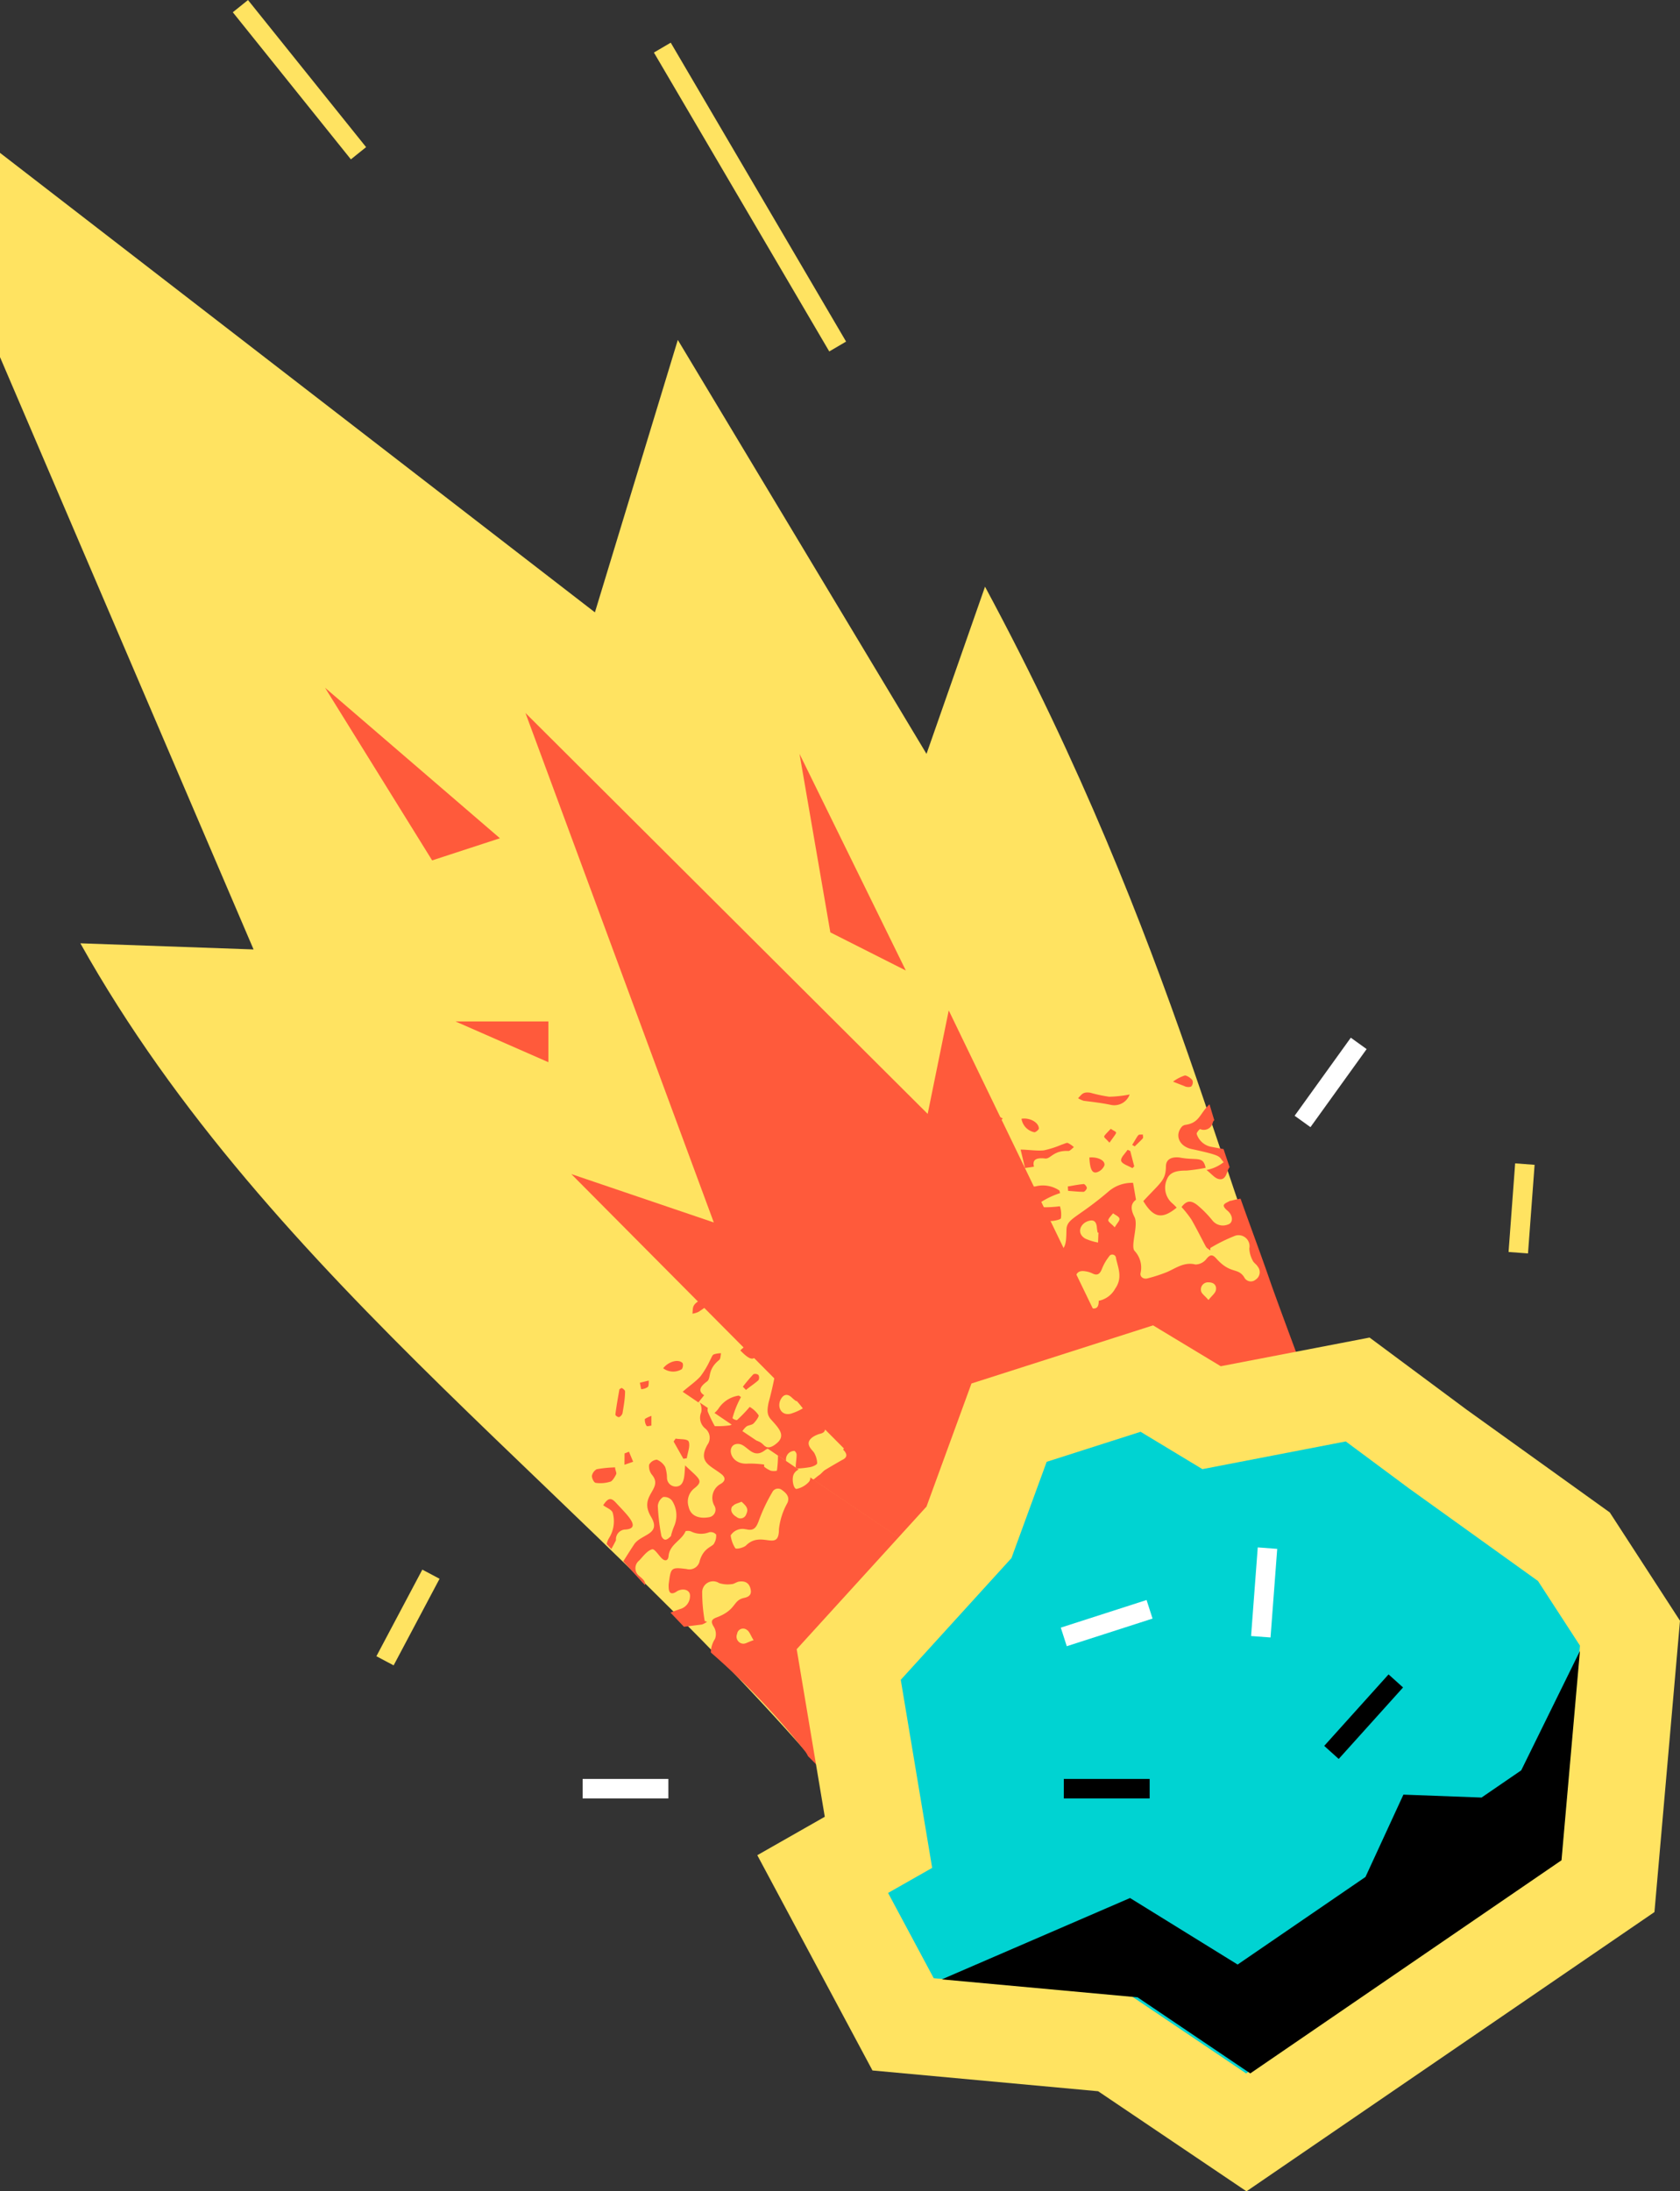 <?xml version="1.0" encoding="UTF-8"?> <svg xmlns="http://www.w3.org/2000/svg" viewBox="0 0 172.26 224.66"><rect x="0" y="0" width="172.26" height="224.66" fill="#333333" stroke="none"/> <defs> <style>.cls-1{fill:#ffe361;}.cls-2{fill:#ff5a3b;}.cls-3{fill:#fff;}.cls-4{fill:#00d3d2;}</style> </defs> <g id="Layer_2" data-name="Layer 2"> <g id="Illustration"> <path class="cls-1" d="M101,60.15,95,77.29,69.5,34.85,61,62.78,0,15.67V36.61L26,97.34,8.24,96.71c19.55,34.91,53.6,57.61,78.4,87.56l46.64-44.72C126,124.92,120.88,97.06,101,60.15Z"></path> <path class="cls-2" d="M65.88,162.24l.26.27c.08-.4-.3-.68-.6-.94a1,1,0,0,1,0-1.58c.41-.44.81-1,1.32-1.15.26-.07.65.59,1,.93s.65.22.69-.22c.1-1.21,1.31-1.59,1.73-2.53,0-.09.42-.1.6,0a2.31,2.31,0,0,0,1.84.07.73.73,0,0,1,.71.24,1.5,1.5,0,0,1-.19.87c-.14.4-1.07.41-1.49,1.81a1.08,1.08,0,0,1-1.35.85c-1.61-.2-1.62-.16-1.84,1.6,0,0,0,.06,0,.08,0,.26,0,.61.18.75s.48,0,.69-.16c.67-.36,1.37-.1,1.32.52a1.38,1.38,0,0,1-1,1.31c-.33.11-.65.23-1,.37l1.38,1.45,1.84-.23a1.73,1.73,0,0,0,.53-.29l-.24-.06A17.09,17.09,0,0,1,72,163.3a1.12,1.12,0,0,1,1.73-1,2.86,2.86,0,0,0,1.28.11c.25,0,.5-.22.76-.26.56-.08,1,.08,1.17.68s-.07.88-.68,1c-1.15.27-.72,1.22-2.8,2-.47.18-.62.39-.29.92a1.44,1.44,0,0,1,.15,1.26,2.61,2.61,0,0,0-.43,1.41,75.27,75.27,0,0,1,9.63,10.09,2.61,2.61,0,0,1,.33.54c.31.3.61.61.91.92l.33.3a1.61,1.61,0,0,1,.24.28l.62.64c.06-.45.16-1,.24-1.45.2-1.09.42-2.22.7-3.35a66.38,66.38,0,0,1,2-6.67,54.75,54.75,0,0,1,6-11.95l-10.81-7.3a.6.6,0,0,1-.18.5,2.36,2.36,0,0,1-1.23.68c-.33,0-.55-1.15-.23-1.6a1,1,0,0,1,.45-.39l-2.12-1.44a10.5,10.5,0,0,1-.11,1.56,1.42,1.42,0,0,1-.63,0,2.8,2.8,0,0,1-.68-.41v-.22a11,11,0,0,0-1.62-.1c-2.07.19-2.34-2.23-.89-2,.82.16,1.35,1.55,2.56.66a1.36,1.36,0,0,1,.37-.21l-3.69-2.48a.82.82,0,0,1-.3.12,9,9,0,0,1-1.49.07,13.79,13.79,0,0,1-.71-1.47.62.62,0,0,1,0-.39l-.83-.56a1.5,1.5,0,0,1,.15,1,1.41,1.41,0,0,0,.41,1.66,1.22,1.22,0,0,1,.22,1.68c-1,1.8.33,2.12,1.44,3,.42.33.45.69-.07,1a1.63,1.63,0,0,0-.65,2.24.78.78,0,0,1-.56,1.18c-.82.15-1.85,0-2.08-1.07a1.72,1.72,0,0,1,.58-1.89c1-.79.53-.95-.94-2.35-.08.87,0,2.07-.86,2.16a.9.9,0,0,1-1-.9,3.71,3.71,0,0,0-.18-1.09,1.71,1.71,0,0,0-.86-.76,1,1,0,0,0-.79.51,1.37,1.37,0,0,0,.26,1c1.3,1.52-1.4,2.09-.08,4.32,1.11,1.84-.93,1.77-1.69,2.81-.39.59-.76,1.18-1.14,1.78Zm10.26,6.27a.72.72,0,0,1-.56-1,.62.62,0,0,1,1-.41c.27.16.38.56.69,1.06C76.73,168.32,76.4,168.57,76.14,168.51Zm-1-14.09c.16-.25.59-.31.89-.46.5.44.75.73.49,1.27a.62.62,0,0,1-1,.29C75.13,155.3,74.8,154.88,75.09,154.42Zm1.39,2.37c.74.18,1-.16,1.25-.81A17.17,17.17,0,0,1,79.18,153a.65.65,0,0,1,1-.24c.46.33.82.72.56,1.32a7.07,7.07,0,0,0-.87,2.69c0,2.41-1.78.08-3.38,1.68-.25.23-1,.41-1.1.27a3.11,3.11,0,0,1-.47-1.31A1.44,1.44,0,0,1,76.48,156.79ZM68,153.48a1,1,0,0,1,.9.36,2.77,2.77,0,0,1,.21,2.66,6.81,6.81,0,0,0-.32,1c-.1.07-.31.32-.53.35s-.43-.26-.46-.46a21.27,21.27,0,0,1-.35-3A1.19,1.19,0,0,1,68,153.48Z"></path> <path class="cls-2" d="M62.84,155.15a3.23,3.23,0,0,1-.4,2.55,1.87,1.87,0,0,0-.23.6l.47.51q.26-.45.48-.9a1,1,0,0,1,1-1.1c1.66-.14.06-1.58-1-2.74-.51-.57-.82-.5-1.31.25C62.19,154.59,62.77,154.77,62.84,155.15Z"></path> <path class="cls-2" d="M63.07,150.44c0,.29.18.54.11.7s-.37.7-.58.76a3.47,3.47,0,0,1-1.49.13c-.2,0-.41-.43-.42-.71a1,1,0,0,1,.49-.69A12.21,12.21,0,0,1,63.07,150.44Z"></path> <path class="cls-2" d="M70.07,149.56l-1-1.77.2-.3c.48.09,1.24,0,1.35.32.17.44-.11,1.12-.2,1.69Z"></path> <path class="cls-2" d="M63.51,142.44s.19-.16.26-.13.33.21.32.35c0,.74-.14,1.49-.26,2.23a.65.65,0,0,1-.36.4c-.14,0-.38-.16-.37-.28C63.2,144.19,63.35,143.37,63.51,142.44Z"></path> <polygon class="cls-2" points="64.49 148.83 64.92 149.86 64.03 150.17 64.04 149.01 64.49 148.83"></polygon> <path class="cls-2" d="M65.61,141.76l.91-.22c0,.22,0,.55-.09.65a1.21,1.21,0,0,1-.69.23S65.67,142.09,65.61,141.76Z"></path> <path class="cls-2" d="M66.79,145.16c0,.42,0,.69,0,1-.17,0-.45.13-.51,0a1.15,1.15,0,0,1-.16-.68A3.26,3.26,0,0,1,66.79,145.16Z"></path> <path class="cls-2" d="M76.09,146.78a2.24,2.24,0,0,1,.41-.5c.2-.18.57-.16.76-.34s.59-.7.52-.85a2.75,2.75,0,0,0-.91-.85,14.2,14.2,0,0,1-1.29,1.34c-.09.06-.48-.13-.47-.2a9.24,9.24,0,0,1,.87-2.15l-.23-.15a3,3,0,0,0-2.09,1.35,2.32,2.32,0,0,1-.4.43Z"></path> <path class="cls-2" d="M111.39,145.85a36.3,36.3,0,0,0-5.61,1.82l-.59.25a2.64,2.64,0,0,0-.53.25c-.31.18-.62.34-.93.5a1.19,1.19,0,0,0-.38.23l-.3.22-.33.19s-.14.1-.23.18l-.29.25a38.53,38.53,0,0,0-8.31,9.07L83.38,151.7c.21-.14.42-.34.63-.48s.38-.39.61-.53q.85-.51,1.71-1c.55-.25.6-.6.12-1.07a2.37,2.37,0,0,0,.42-2c-.13-1.31-1.16-1.76-2-2.39a.39.39,0,0,0-.65.35A5.06,5.06,0,0,0,84.5,146c.18.52.18.87-.44,1a2.76,2.76,0,0,0-.66.29c-1.1.72,0,1.42.11,1.71a2.34,2.34,0,0,1,.28,1c0,.17-.43.35-.7.41a11,11,0,0,1-1.34.15l-.16-.11c0-.46.09-.87.09-1.3a.51.51,0,0,0-.22-.4.87.87,0,0,0-.85,1.05l-3.11-2.11a1.48,1.48,0,0,1,.81.47c.41.45.94.14,1.32-.18,1-.82.2-1.58-.59-2.47-.39-.45-.4-.88-.23-1.72a36.22,36.22,0,0,0,.89-4.23,3.3,3.3,0,0,1,.45-1.29,4.87,4.87,0,0,1,.9-1l1.36,1.13c-.21.76.3,1.15,1,1.45s1.56,2.49,2.24,2.62a2.55,2.55,0,0,1,1.95,1.33.53.53,0,0,0,.91,0,11.53,11.53,0,0,0,1.07-1.75c.39-.94.68-1.89,1.73-2.36a1.42,1.42,0,0,0,.52-1.13c0-.62.22-.71.71-.62a4.42,4.42,0,0,0,2,0,1.55,1.55,0,0,1,1.23,0c.53.26.84.14,1-.37a1,1,0,0,0-.56-1.23c-.23-.14-.51-.1-.72-.25a2.93,2.93,0,0,1-.94-.84,1.1,1.1,0,0,0-1.94-.23,12.41,12.41,0,0,0-1.25,2.56l.18.18a1.69,1.69,0,0,1-.6,0c-1-.42-1.9-.89-2.9-1.27a10.3,10.3,0,0,0-1.57-.38c0-.81.29-1.17,1.19-1.16a10,10,0,0,1,2.19.28,1.33,1.33,0,0,0,1.47-.65c.4-.48,0-1.09-.84-1.14-.24,0-.62-.08-.66-.23s.13-.5.26-.74c0,0,0,0,.07-.05,1.27-1.38,1.33-1.42,2.53-.33a1.13,1.13,0,0,0,1.61.08c1.2-.86,1.94-.3,2.3-.52s.6-.3.71-.53-.19-.58-.4-.65a2.46,2.46,0,0,1-1.4-1.22c-.1-.17-.41-.39-.5-.34-1,.51-2.19.07-3.06,1-.31.38-.65.29-.72-.19s0-1.31-.23-1.38a4.31,4.31,0,0,0-1.91.31c-.84.22-1.2.72-1,1.4.1.46.36,1-.22,1.32-.38.2-.92,0-1.59.07a3.85,3.85,0,0,0,.94-1.78c-.8-.09-.31-.52-3.52,1.07-1.2.6-2.36.05-2.24-1.19a.77.77,0,0,1,.2-.36,2.63,2.63,0,0,0,.69-2.25,4.65,4.65,0,0,1,.18-1.39,5.93,5.93,0,0,1,.36-.89,4.15,4.15,0,0,1,.76-1.08,3,3,0,0,0,.38.83,1.41,1.41,0,0,1,.4,1,1.89,1.89,0,0,1-.47,1.19.74.74,0,0,0-.12.55,1,1,0,0,1-.66,1.4c-.05,0-.1.57,0,.64a2,2,0,0,0,2,0A41.29,41.29,0,0,1,89.86,127c1.37-.54,3,.82,3.36-1.39A2.32,2.32,0,0,1,95,123.68c.7-.26,1.32-.46,1.36-1.48a1.41,1.41,0,0,1,.54-1,1.07,1.07,0,0,1,1,.16,1.57,1.57,0,0,1,.13,1.13c-.08.33-.41.6-.63.93a.89.89,0,0,0,.15,1.35c.69.41,1.5-.43,2.17-1,.15,2,.36,2.41-.91,2.35A1.82,1.82,0,0,0,97,127.2c-.57,1,.16,1.76.9,2.17.57.32,1,0,1.2-.57a1.62,1.62,0,0,1,2-1.22c.61.09.83-.2.74-.73a11.43,11.43,0,0,1-.36-1.89c0-.55.32-1,1.32-1.31a1.2,1.2,0,0,0,1-1.37,1.49,1.49,0,0,1,.82-1.52,1.67,1.67,0,0,0,.53-.84l.24,1a.72.72,0,0,0-.3.26,14.55,14.55,0,0,0-.45,1.61,10,10,0,0,0,1.13.91.89.89,0,0,0,.31.11l1.05,4.32a1.84,1.84,0,0,0-.42-.09c-1.47-.09-.93-1.51-1.43-2.18-.91-1.16-2.35.77-.69,2a10.59,10.59,0,0,1,1.14,1.18l-.16.15a3.19,3.19,0,0,0,.23.76,1.29,1.29,0,0,0,.49.41,11.75,11.75,0,0,0,1.12-1.11l.6,2.49a.8.8,0,0,0-.59,0c-.53.16-1.18,1.13-.91,1.34a2,2,0,0,0,1.36.31.67.67,0,0,0,.47-.26ZM81.7,143.6l-.06.05a3.12,3.12,0,0,1-.4-.32c-.28-.28-.64-.49-1-.13-.69.79-.26,2,.83,1.74a5.53,5.53,0,0,0,1.25-.55Zm.65-2.53c-.18-.12-.54,0-.82,0,0,.3,0,.67.1.87s.48.06,1,.1C82.49,141.59,82.52,141.19,82.35,141.07Zm11.17-.64a.71.71,0,0,0,0,1.15c.2.19.6.16,1.14.29,0-.58.09-1,0-1.25A.61.61,0,0,0,93.52,140.43Zm6.55-9.36a.63.63,0,0,0,.91.42c.55-.2.56-.59.48-1.24-.33-.1-.7-.35-1-.27C99.94,130.11,99.93,130.66,100.07,131.07Zm-3.94-5.52a.88.88,0,0,0-.46-.86,1.36,1.36,0,0,0-1,.34,15.48,15.48,0,0,0-1.81,2.67.6.6,0,0,0,.06.64,1.32,1.32,0,0,0,.67,0,7.78,7.78,0,0,1,.93-.62A2.91,2.91,0,0,0,96.13,125.55Zm8.3,6.11a27.28,27.28,0,0,0-3,1.22c-.61.31-1,.42-1.45-.21a1.4,1.4,0,0,0-1.55-.48,3.39,3.39,0,0,0-.47,1.28c0,.18.69.55,1,.52,2.2-.17,2,2.7,3.55,1a7.84,7.84,0,0,1,2.37-1.42c.6-.26.59-.78.47-1.33A.66.66,0,0,0,104.43,131.66Z"></path> <path class="cls-2" d="M86.18,136.39c-.41,2-1.19,2.38-3.07,1.73.15-2.77.41-3.17-.46-4.3-.45-.58-.21-1.21.57-1.61,1.71-.89,1.86-1.72,2.85-.88-.47.49-.91,1-1.41,1.46s-1.38,1.07-1.09,1.91a2,2,0,0,0,2,1.61A3.85,3.85,0,0,1,86.18,136.39Z"></path> <path class="cls-2" d="M73.18,138.86c-.16.08-.24.37-.36.57a9.17,9.17,0,0,1-1,1.68c-.51.57-1.28,1.08-1.82,1.58l1.61,1.09.59-.74c-.67-.42-.4-.9.27-1.39.5-.34,0-1.2,1.28-2.23.14-.12.13-.45.18-.68A2.33,2.33,0,0,0,73.18,138.86Z"></path> <path class="cls-2" d="M90,121.59c1-.36,1.28-.24,1.28.56,0,1.59.31,3.74-1.18,2.88-.88-.53-1.57.44-1.6.46-.5.27-1,.56-1.51.79-.07,0-.22-.19-.34-.3a6.84,6.84,0,0,1,1.38-1.07,4.72,4.72,0,0,0,2.2-2C90.47,122.52,90.12,122,90,121.59Z"></path> <path class="cls-2" d="M83.68,123.55A3.06,3.06,0,0,1,86.43,121a13.79,13.79,0,0,1,3.34.43,3.14,3.14,0,0,1-2.56.76,3,3,0,0,0-3.09,1.06,2.68,2.68,0,0,1-.47.29Z"></path> <path class="cls-2" d="M75,130.68a1.84,1.84,0,0,1-1,2.18c-.79.5-1.55,1.09-2.35,1.62a2,2,0,0,1-.65.2c.07-.54-.07-.84.63-1.29a15.7,15.7,0,0,0,1.76-1.09A16.44,16.44,0,0,0,75,130.68Z"></path> <path class="cls-2" d="M83.77,118.91a8.11,8.11,0,0,1-1.18,1.29c-.49.36-1,.73-1.53,1.06s-.82.58-1.24.85c-.27.17-.69,0-1,0,.34-.53.29-.65.59-.92a19.12,19.12,0,0,1,3.17-2c.34-.18.68-.33,1-.5Z"></path> <path class="cls-2" d="M93.91,119.14c-.17.27-.25.55-.42.64a1.7,1.7,0,0,1-1,.25,3.63,3.63,0,0,1-1.32-.83c-.14-.15,0-.6.19-.83a1.24,1.24,0,0,1,.91-.25A12.39,12.39,0,0,1,93.91,119.14Z"></path> <path class="cls-2" d="M100,123l.45-2,.36-.1c.29.38.9.86.78,1.15s-.85.78-1.3,1.16Z"></path> <path class="cls-2" d="M75.91,138.45c.62-.65,1.48-.89,1.71-.44a1.25,1.25,0,0,1-.11,1C77.22,139.52,76.77,139.34,75.91,138.45Z"></path> <path class="cls-2" d="M100,113.3s.26,0,.28.07.11.39,0,.48c-.56.52-1.13,1-1.74,1.49a.74.74,0,0,1-.57.08c-.11-.09-.17-.38-.08-.46A25.77,25.77,0,0,1,100,113.3Z"></path> <path class="cls-2" d="M78.74,135.08l1.35.94,0,.26c-.48.08-1.13.38-1.41.19s-.15-.85-.2-1.31Z"></path> <path class="cls-2" d="M68,140.28c.52-.68,1.57-1,2-.52a.74.74,0,0,1-.09.61A1.71,1.71,0,0,1,68,140.28Z"></path> <path class="cls-2" d="M77.82,126.56a4.62,4.62,0,0,1,.65-1.3,1.22,1.22,0,0,1,1-.14c.19,0,.33.34.31.56s-.34.39-.55.49A12.33,12.33,0,0,1,77.82,126.56Z"></path> <path class="cls-2" d="M76.17,142.17a16.6,16.6,0,0,1,1.08-1.28.53.53,0,0,1,.52.08.55.55,0,0,1,0,.53c-.4.36-.86.65-1.28,1Z"></path> <path class="cls-2" d="M76.49,135.87c-1-.11-.87.26-.83-1.18.42-.08.62-.17.69-.07A8.81,8.81,0,0,1,76.49,135.87Z"></path> <polygon class="cls-2" points="96.2 118.78 95.8 119.84 94.87 119.53 95.72 118.61 96.2 118.78"></polygon> <path class="cls-2" d="M78.5,134.47c-.19-1.54-.22-1.14.2-1.56.33.35.31-.07.11,1.5Z"></path> <path class="cls-2" d="M102,114.24l.82.43c-.17.15-.36.43-.51.43a1.21,1.21,0,0,1-.67-.3C101.6,114.76,101.82,114.51,102,114.24Z"></path> <path class="cls-2" d="M100.54,117.51l-.64.72c-.15-.1-.43-.19-.42-.3a1.21,1.21,0,0,1,.35-.63A2.89,2.89,0,0,1,100.54,117.51Z"></path> <path class="cls-2" d="M106.36,125a2.28,2.28,0,0,1,.63-.09c.27,0,.53.27.79.27s.91-.12,1-.27a2.77,2.77,0,0,0-.1-1.24,12.66,12.66,0,0,1-1.85.1c-.1,0-.26-.41-.21-.45a8.35,8.35,0,0,1,2.08-1l-.07-.26a3,3,0,0,0-2.44-.43,1.85,1.85,0,0,1-.58,0Z"></path> <path class="cls-2" d="M130.35,131.69c-1-2.92-2.11-5.86-3.15-8.8a9.48,9.48,0,0,0-1,.22s-.06,0-.08,0c-.22.14-.56.24-.63.43s.2.44.39.6c.57.49.59,1.25,0,1.41a1.37,1.37,0,0,1-1.56-.42,10.87,10.87,0,0,0-1.54-1.57c-.69-.55-1.13-.46-1.63.19a11.38,11.38,0,0,1,1,1.26c.53.92,1,1.87,1.49,2.79.09.17.3.27.46.4l0-.25a16.69,16.69,0,0,1,2.58-1.27A1.13,1.13,0,0,1,128.1,128a2.87,2.87,0,0,0,.35,1.24c.1.23.38.38.51.61a.91.91,0,0,1-.21,1.34.76.76,0,0,1-1.19-.27c-.67-1-1.4-.26-2.86-1.91-.34-.37-.59-.45-1,.06a1.45,1.45,0,0,1-1.12.57c-1.15-.29-2,.37-2.91.77a15.7,15.7,0,0,1-2,.65c-.41.12-.81-.15-.72-.55a2.5,2.5,0,0,0-.62-2.27c-.43-.52.42-2.61,0-3.46-.35-.69-.48-1.32.15-1.78-.11-.64-.2-1.17-.3-1.73a3.68,3.68,0,0,0-2.44.82c-3.27,2.81-4.36,2.79-4.39,4s0,2.27-1.22,2.22c-.5,0-1.1-.15-1.11-.76a1.47,1.47,0,0,0-.27-.89l.88,3.65a.86.86,0,0,1,1.33-.19c.06.08,0,.34-.11.44-.29.31-.61.58-1,.89l0,.19a12.6,12.6,0,0,0,1.09.8c.25.13.68.28.81.17a2.31,2.31,0,0,0,.48-.95c.12-.28-.23-1.55,1.08-1.32a2.4,2.4,0,0,1,.69.21c.57.29.81,0,1-.49a5,5,0,0,1,.71-1.23.38.38,0,0,1,.72.17c.22,1,.7,2-.08,3.11a2.47,2.47,0,0,1-1.69,1.25c0,.67-.23.9-.82.74s-1.29-.32-2-.45c-.26-.05-.54,0-.81,0s-.55,0-.8-.06l3,12.33a69,69,0,0,1,13.86-1.68,63.57,63.57,0,0,1,6.87.25l.82.07.74.11.74.1a4.92,4.92,0,0,1,.67.11l.23.05C133.63,140.48,131.93,136.11,130.35,131.69Zm-17.76-4.3a5.61,5.61,0,0,1-1.3-.4c-1-.56-.49-1.72.54-1.86.48-.06.61.34.64.73a4.5,4.5,0,0,0,.08.51h.08Zm1.71-1.56c-.34-.37-.68-.56-.66-.74s.31-.47.49-.7c.23.18.6.32.65.54S114.55,125.39,114.3,125.83Zm10.37,6.45c-.06.3-.4.55-.76,1-.37-.44-.72-.66-.76-.93a.73.73,0,0,1,.78-.88C124.47,131.47,124.77,131.78,124.67,132.28Z"></path> <path class="cls-2" d="M122.17,117.8c3.35.72,2.73.76,3.3,1.35a4.05,4.05,0,0,1-1.76.8c.52.4.85.85,1.26.93.62.13.76-.44.93-.89a1.16,1.16,0,0,1,.18-.33c-.21-.62-.42-1.23-.62-1.85l-1.24-.23a1.93,1.93,0,0,1-1.51-1.31c-.06-.13.3-.53.35-.51a.94.94,0,0,0,1.3-.7.48.48,0,0,1,.15-.21c-.17-.54-.33-1.08-.49-1.63-1,.91-1,1.89-2.45,2.1a.7.7,0,0,0-.36.16C120.4,116.38,120.92,117.53,122.17,117.8Z"></path> <path class="cls-2" d="M120.65,123.81c-1.54,1.27-2.41,1-3.42-.67,1.86-2,2.29-2.13,2.32-3.56,0-.73.58-1,1.39-.91,1.81.35,2.41-.21,2.68,1.06a18.89,18.89,0,0,1-1.94.28c-.79,0-1.67.06-2,.84a2.1,2.1,0,0,0,.55,2.54A5.25,5.25,0,0,1,120.65,123.81Z"></path> <path class="cls-2" d="M109.46,117.17c-.16,0-.41.13-.62.19a9.84,9.84,0,0,1-1.82.58c-.75.07-1.65-.08-2.37-.08l.45,1.89.92-.14c-.21-.76.31-.93,1.12-.84.59.09.84-.85,2.41-.77.17,0,.37-.25.56-.39A2.33,2.33,0,0,0,109.46,117.17Z"></path> <path class="cls-2" d="M115.83,112.21a1.68,1.68,0,0,1-2,1.05c-.88-.18-1.79-.29-2.7-.4a2.4,2.4,0,0,1-.59-.27c.38-.37.47-.68,1.26-.56a14.76,14.76,0,0,0,1.93.41A12.41,12.41,0,0,0,115.83,112.21Z"></path> <path class="cls-2" d="M111.7,118.67c.87-.08,1.65.31,1.54.81a1.24,1.24,0,0,1-.75.7C112,120.33,111.76,119.91,111.7,118.67Z"></path> <path class="cls-2" d="M115.89,118l.41,1.58-.19.18c-.41-.24-1.06-.42-1.15-.74s.41-.76.66-1.14Z"></path> <path class="cls-2" d="M104.74,114.7c.83-.14,1.77.36,1.78,1,0,.12-.33.39-.46.38A1.67,1.67,0,0,1,104.74,114.7Z"></path> <path class="cls-2" d="M120.28,110.89a4.27,4.27,0,0,1,1.21-.63c.22,0,.6.26.77.48a.62.62,0,0,1-.1.63c-.09.1-.47.1-.68,0S120.87,111.14,120.28,110.89Z"></path> <path class="cls-2" d="M109.49,121.64c.54-.09,1.08-.2,1.63-.25.11,0,.32.26.32.4s-.22.4-.34.4c-.53,0-1-.06-1.58-.1Z"></path> <path class="cls-2" d="M113.76,117.15c-.69-.79-.8-.4.13-1.42C114.62,116.22,114.66,115.86,113.76,117.15Z"></path> <path class="cls-2" d="M116.09,117.38c.8-1.32.53-1,1.09-1.07,0,.49.28.13-.83,1.22Z"></path> <polygon class="cls-2" points="58.58 120.37 73.19 125.33 53.88 73.1 95.12 114.2 97.28 103.59 116.39 143.13 97.58 159.62 58.58 120.37"></polygon> <polygon class="cls-2" points="85.14 95.59 92.88 99.5 81.98 77.29 85.14 95.59"></polygon> <polygon class="cls-1" points="112.6 214.4 89.46 212.27 77.65 190.2 84.57 186.26 81.69 169.08 95 154.46 99.61 141.84 118.23 135.88 125.17 140.07 140.43 137.13 150.35 144.5 165.06 155.06 172.26 166.16 169.64 196.03 127.81 224.66 112.6 214.4"></polygon> <rect class="cls-1" x="75.9" y="2.44" width="2" height="35.53" transform="translate(0.35 41.69) rotate(-30.4)"></rect> <rect class="cls-1" x="29.7" y="-1.5" width="2" height="19.34" transform="translate(1.65 21.02) rotate(-38.76)"></rect> <rect class="cls-3" x="59.74" y="182.38" width="8.79" height="2"></rect> <rect class="cls-1" x="151.45" y="122.88" width="9.11" height="2" transform="translate(20.89 270.26) rotate(-85.74)"></rect> <rect class="cls-1" x="36.81" y="164.83" width="10.05" height="2" transform="translate(-124.27 125.09) rotate(-62.06)"></rect> <rect class="cls-3" x="131.51" y="109.97" width="9.86" height="2" transform="translate(-33.33 156.9) rotate(-54.26)"></rect> <polygon class="cls-2" points="33.33 70.51 51.26 85.94 44.31 88.21 33.33 70.51"></polygon> <polygon class="cls-2" points="46.7 104.72 56.23 104.72 56.23 108.9 46.7 104.72"></polygon> <polygon class="cls-4" points="91.06 194.07 95.74 202.81 116.06 204.68 127.77 212.57 160.09 190.44 162 168.71 157.7 162.09 144.48 152.6 137.99 147.78 123.29 150.62 116.95 146.79 107.32 149.87 103.71 159.74 92.36 172.22 95.58 191.5 91.06 194.07"></polygon> <polygon points="155.98 181.5 151.91 184.29 143.9 183.99 140.01 192.43 126.9 201.41 115.87 194.59 96.57 202.93 116.64 204.77 128.2 212.57 160.11 190.72 162 169.26 155.98 181.5"></polygon> <rect x="109.08" y="182.38" width="8.8" height="2"></rect> <rect class="cls-3" x="125.07" y="162.27" width="9.11" height="2" transform="translate(-42.93 280.25) rotate(-85.69)"></rect> <rect class="cls-3" x="108.86" y="165.4" width="9.24" height="2" transform="translate(-45.55 42.8) rotate(-17.85)"></rect> <rect x="134.89" y="175.01" width="9.86" height="2" transform="translate(-84.54 162.17) rotate(-48.01)"></rect> </g> </g> </svg> 